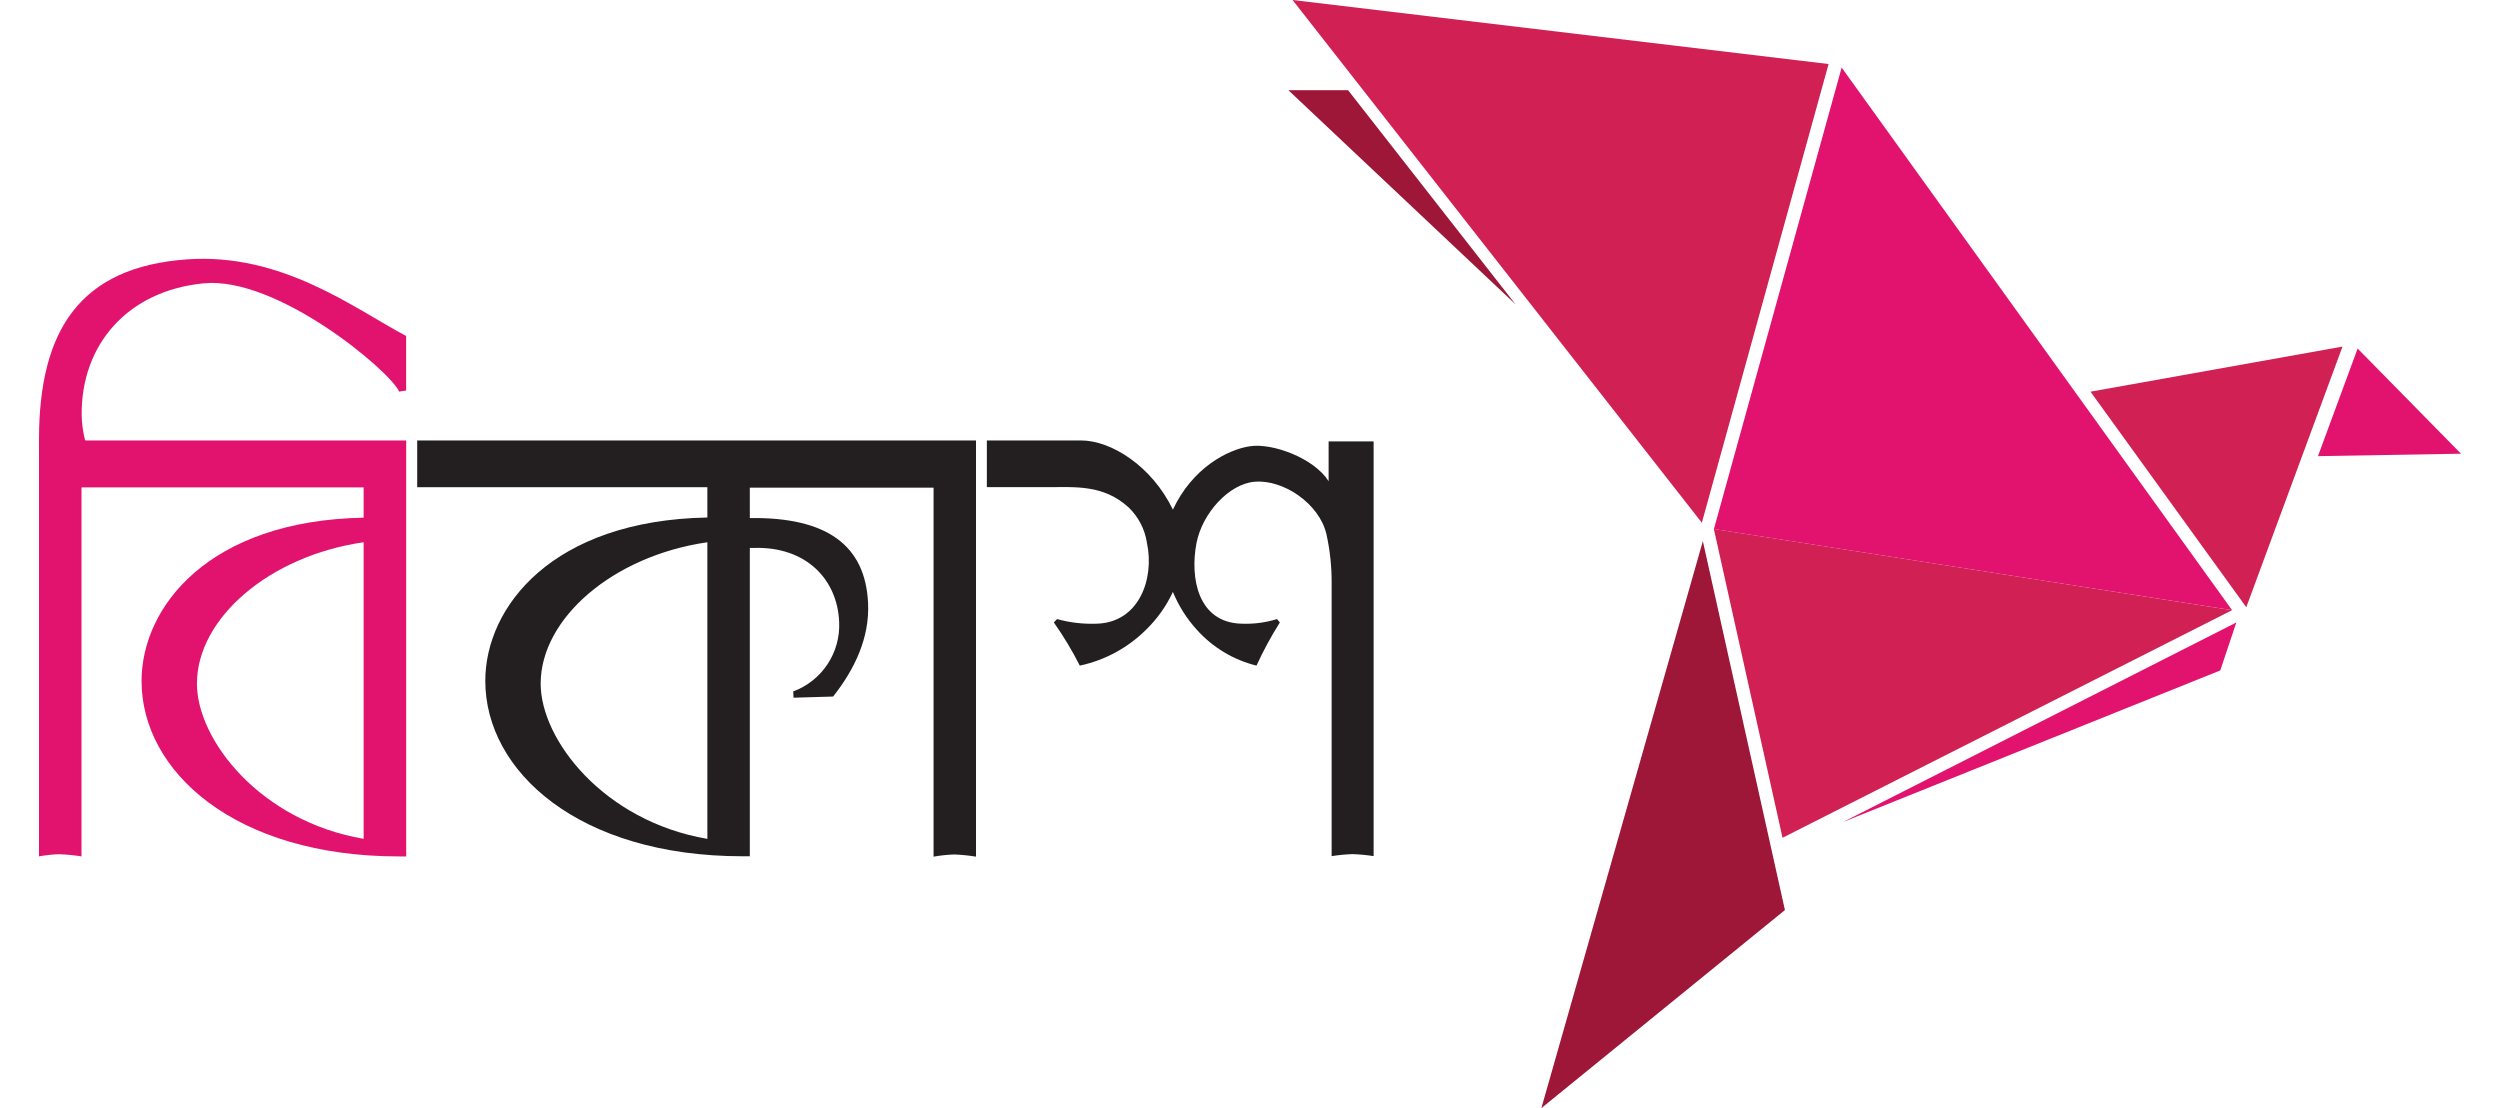 <svg width="185" height="82" viewBox="0 0 185 82" fill="none" xmlns="http://www.w3.org/2000/svg">
<g clip-path="url(#clip0_22_1942)">
<path d="M126.825 39.145L131.908 61.995L165.168 45.155L126.825 39.145Z" fill="#D12053"/>
<path d="M136.282 5L126.829 39.149L165.176 45.155L136.282 5Z" fill="#E2136E"/>
<path d="M95.65 0L135.315 4.738L125.937 38.684L95.65 0Z" fill="#D12053"/>
<path d="M95.341 6.675H99.758L112.149 22.521L95.341 6.675Z" fill="#9E1638"/>
<path d="M166.225 44.936L154.698 28.984L173.346 25.647L166.225 44.936Z" fill="#D12053"/>
<path d="M164.3 49.612L165.489 46.063L136.384 60.829L164.3 49.612Z" fill="#E2136E"/>
<path d="M126.011 40.045L132.084 67.344L114.062 82L126.011 40.045Z" fill="#9E1638"/>
<path d="M171.53 33.754L182.114 33.574L174.465 25.792L171.53 33.754Z" fill="#E2136E"/>
<path d="M98.318 32.662V35.608C97.238 33.906 94.202 32.783 92.527 33.018C90.853 33.253 88.224 34.638 86.795 37.713C85.23 34.478 82.225 32.592 79.984 32.592H73.027V36.05H77.558C79.561 36.05 81.65 35.847 83.52 37.549C84.247 38.251 84.723 39.172 84.874 40.17C85.449 42.855 84.272 46.075 81.153 46.153C80.165 46.19 79.177 46.076 78.223 45.812L77.984 46.059C78.7 47.077 79.342 48.145 79.905 49.255C81.766 48.859 83.473 47.932 84.82 46.587C85.642 45.787 86.312 44.843 86.795 43.801C87.214 44.825 87.809 45.768 88.552 46.587C89.726 47.903 91.27 48.833 92.981 49.255C93.486 48.153 94.064 47.085 94.71 46.059L94.499 45.812C93.646 46.075 92.754 46.19 91.862 46.153C88.634 46.063 88.043 42.753 88.544 40.17C88.979 37.972 90.935 35.808 92.848 35.648C94.996 35.471 97.618 37.283 98.15 39.501C98.421 40.718 98.552 41.961 98.541 43.207V63.353C99.052 63.274 99.566 63.224 100.083 63.204C100.607 63.222 101.129 63.272 101.648 63.353V32.662H98.318Z" fill="#231F20"/>
<path d="M15.062 20.968C20.504 20.424 28.862 27.447 29.538 28.98L30.055 28.898V24.864C26.232 22.842 20.896 18.686 13.818 19.195C5.965 19.759 2.894 24.375 2.886 32.498V63.372C3.373 63.283 3.866 63.23 4.361 63.212C4.921 63.232 5.478 63.286 6.032 63.372V36.066H26.909V38.308C15.449 38.519 10.476 44.909 10.476 50.398C10.476 57.089 17.386 63.376 29.523 63.376H30.059V32.592H6.321L6.282 32.521C6.133 31.925 6.053 31.313 6.043 30.698C6 25.498 9.451 21.515 15.062 20.968ZM14.573 50.59C14.573 45.762 19.921 41.133 26.909 40.127V62.073C19.233 60.762 14.573 54.737 14.573 50.59Z" fill="#E2136E"/>
<path d="M30.873 32.592V36.054H52.345V38.296C40.885 38.508 35.912 44.897 35.912 50.386C35.912 57.077 42.826 63.364 54.955 63.364H55.487V40.546H55.819C59.673 40.44 61.978 42.894 62.099 46.043C62.147 47.147 61.844 48.237 61.233 49.158C60.622 50.078 59.735 50.781 58.699 51.165L58.723 51.63L61.649 51.544C63.285 49.475 64.345 47.166 64.239 44.674C64.059 40.327 61.156 38.257 55.487 38.336V36.086H69.083V63.392C69.591 63.302 70.105 63.249 70.621 63.231C71.158 63.253 71.694 63.306 72.225 63.392V32.592H30.873ZM40.009 50.59C40.009 45.762 45.361 41.133 52.345 40.127V62.077C44.665 60.762 40.009 54.737 40.009 50.59Z" fill="#231F20"/>
</g>
<defs>
<clipPath id="clip0_22_1942">
<rect width="184.187" height="82" fill="white" transform="translate(0.406)"/>
</clipPath>
</defs>
</svg>
